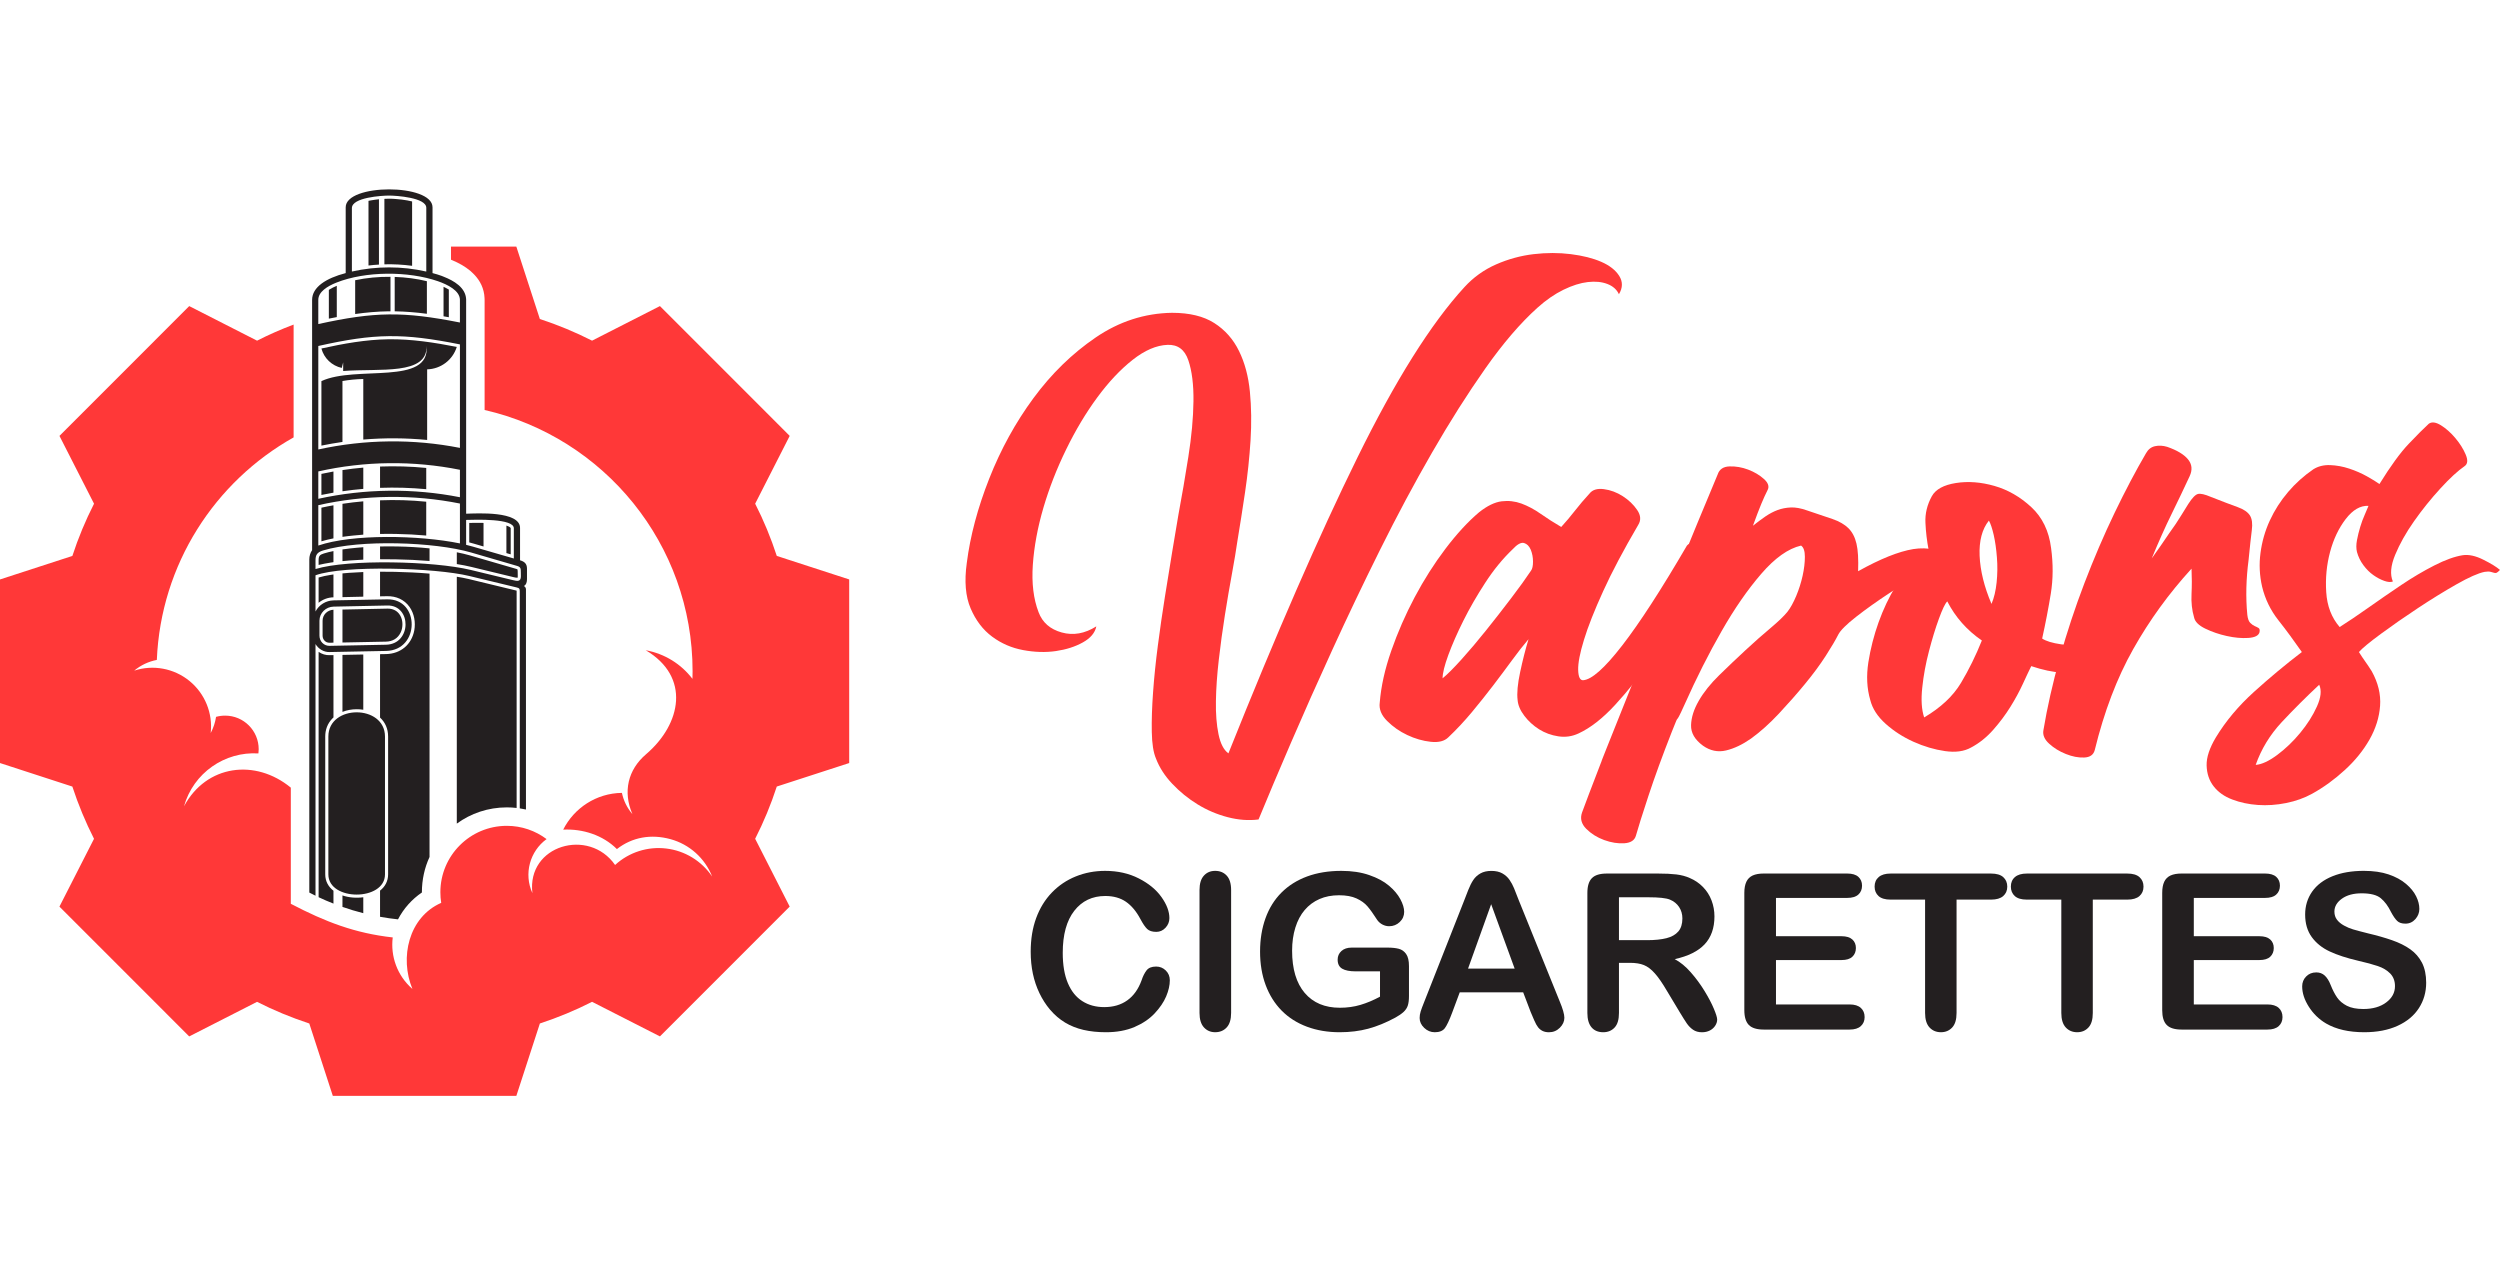 <?xml version="1.0" encoding="utf-8"?>
<!-- Generator: Adobe Illustrator 16.0.0, SVG Export Plug-In . SVG Version: 6.00 Build 0)  -->
<!DOCTYPE svg PUBLIC "-//W3C//DTD SVG 1.1//EN" "http://www.w3.org/Graphics/SVG/1.1/DTD/svg11.dtd">
<svg version="1.1" id="Calque_1" xmlns="http://www.w3.org/2000/svg" xmlns:xlink="http://www.w3.org/1999/xlink" x="0px" y="0px"
	 width="206.333px" height="106.073px" viewBox="0 0 206.333 106.073" enable-background="new 0 0 206.333 106.073"
	 xml:space="preserve">
<path fill-rule="evenodd" clip-rule="evenodd" fill="#FF3838" d="M44.557,84.472l-1.941,5.973h-7.573h-7.575l-1.941-5.973
	c-1.491-0.49-2.932-1.086-4.311-1.787l-5.6,2.854l-5.354-5.357l-5.356-5.356l2.854-5.597c-0.701-1.379-1.299-2.819-1.788-4.311
	L0,62.976V55.4v-7.576l5.973-1.941c0.485-1.49,1.087-2.931,1.788-4.31l-2.854-5.596l5.356-5.357l5.354-5.357l5.6,2.854
	c0.974-0.497,1.983-0.939,3.016-1.329V36.1c-6.494,3.644-10.961,10.468-11.289,18.365c-0.669,0.13-1.313,0.423-1.867,0.886
	c1.567-0.514,3.285-0.19,4.56,0.85c1.279,1.044,1.937,2.663,1.752,4.299c0.227-0.424,0.374-0.879,0.443-1.336
	c0.238-0.066,0.489-0.101,0.75-0.101c1.53,0,2.769,1.24,2.769,2.771c0,0.118-0.007,0.233-0.023,0.349
	c-2.772-0.173-5.368,1.606-6.143,4.365c1.849-3.444,5.896-3.945,8.817-1.542v9.587c2.869,1.498,5.288,2.426,8.412,2.776
	c-0.193,1.547,0.365,3.157,1.625,4.252c-1.071-2.576-0.316-5.927,2.376-7.106c-0.046-0.284-0.069-0.577-0.069-0.877
	c0-3.024,2.453-5.48,5.481-5.48c1.232,0,2.368,0.407,3.284,1.094c-1.375,1.001-1.899,2.86-1.17,4.459
	c-0.478-3.963,4.671-5.426,6.824-2.322c1.14-1.047,2.686-1.544,4.221-1.359c1.542,0.181,2.924,1.029,3.791,2.315
	c-0.597-1.517-1.876-2.663-3.447-3.09s-3.131-0.181-4.415,0.821c-1.151-1.147-2.807-1.685-4.433-1.604
	c0.895-1.777,2.727-3.007,4.846-3.034c0.134,0.631,0.423,1.236,0.866,1.752c-0.796-1.845-0.37-3.661,1.125-4.939
	c2.926-2.499,3.686-6.396-0.023-8.584c1.567,0.284,2.926,1.144,3.854,2.36c0.008-0.208,0.011-0.42,0.011-0.628
	c0-10.515-7.336-19.311-17.165-21.561V24.75l-0.004-0.084V24.63v-0.02c-0.034-0.801-0.365-1.444-0.863-1.96
	c-0.081-0.085-0.166-0.166-0.258-0.247l-0.042-0.039c-0.454-0.381-0.971-0.662-1.502-0.886l-0.026-0.012l-0.012-0.003l-0.016-0.008
	l-0.028-0.011l-0.023-0.007v-1.083h5.393l1.941,5.974c1.491,0.489,2.931,1.086,4.309,1.787l5.601-2.854l5.358,5.357l5.352,5.357
	l-2.85,5.596c0.702,1.379,1.299,2.82,1.784,4.31l5.977,1.941V55.4v7.576l-5.977,1.94c-0.485,1.492-1.082,2.932-1.784,4.311
	l2.85,5.597l-5.352,5.356l-5.358,5.357l-5.601-2.854C47.487,83.386,46.047,83.981,44.557,84.472L44.557,84.472z"/>
<path fill-rule="evenodd" clip-rule="evenodd" fill="#231F20" d="M38.472,24.75v10.302v7.346c0.889-0.027,4.449-0.242,4.449,1.175
	v2.669c0.354,0.104,0.573,0.277,0.573,0.688v0.863c0,0.243-0.061,0.466-0.254,0.573c0.1,0.052,0.169,0.156,0.169,0.274v18.172
	c-0.169-0.038-0.342-0.069-0.511-0.096V48.833c0-0.239-0.023-0.294-0.263-0.351l-3.905-0.944c-2.838-0.685-10.345-0.905-12.69-0.058
	v2.989c0.289-0.554,0.862-0.903,1.486-0.918l4.424-0.086c2.716-0.059,2.72,4.202-0.083,4.259l-4.664,0.092
	c-0.47,0.019-0.929-0.261-1.163-0.662v20.772c-0.174-0.086-0.343-0.171-0.512-0.259V46.172c0-0.283,0.084-0.548,0.231-0.768v-8.411
	V24.75c0-1.056,1.159-1.791,2.772-2.211v-5.43c0-1.972,7.167-1.972,7.167,0v1.722v3.631v0.077c0.266,0.069,0.524,0.146,0.764,0.235
	l0.188,0.077c0.397,0.157,0.837,0.373,1.183,0.669l0.03,0.027h0.004c0.354,0.315,0.57,0.681,0.601,1.105v0.003l0.004,0.043v0.003
	V24.75z M26.296,47.666v2.084c0.339-0.279,0.771-0.443,1.225-0.452l0,0v-1.886c-0.092,0.016-0.18,0.027-0.27,0.042
	C26.94,47.504,26.605,47.569,26.296,47.666L26.296,47.666z M28.265,49.284l1.719-0.039v-2.033c-0.397,0.015-0.786,0.038-1.179,0.066
	c-0.178,0.015-0.358,0.029-0.54,0.046V49.284z M31.366,49.217l0.578-0.011c0.743-0.015,1.417,0.27,1.855,0.884
	c0.39,0.554,0.512,1.27,0.394,1.934c-0.219,1.17-1.121,1.932-2.323,1.959l-0.504,0.009v5.232c0.409,0.378,0.666,0.902,0.666,1.564
	v11.377c0,0.574-0.261,1.021-0.666,1.341v2.16c0.489,0.089,0.986,0.158,1.482,0.212c0.461-0.891,1.14-1.652,1.972-2.218
	c0-0.009,0-0.017,0-0.023c0-1.036,0.223-2.023,0.631-2.909V47.343c-0.951-0.082-1.902-0.124-2.853-0.147
	c-0.408-0.007-0.821-0.01-1.232-0.01V49.217z M29.983,54.018l-1.719,0.034v4.703c0.37-0.15,0.778-0.22,1.172-0.22
	c0.185,0,0.365,0.011,0.547,0.042V54.018z M29.983,74.054c-0.579,0.08-1.19,0.03-1.719-0.15v0.946
	c0.563,0.196,1.133,0.37,1.719,0.517V74.054z M42.639,66.683V48.833c0-0.02,0-0.055,0-0.085c-0.023-0.007-0.051-0.012-0.066-0.016
	l-3.905-0.946c-0.319-0.078-0.644-0.136-0.967-0.185v20.375c1.156-0.843,2.581-1.34,4.126-1.34
	C42.099,66.636,42.369,66.65,42.639,66.683L42.639,66.683z M27.521,54.067l-0.307,0.006c-0.328,0.015-0.652-0.09-0.918-0.274v20.25
	c0.401,0.189,0.81,0.367,1.225,0.528v-1.063c-0.411-0.32-0.678-0.767-0.678-1.348V60.789c0-0.559,0.185-1.071,0.575-1.475
	c0.034-0.035,0.065-0.066,0.104-0.102V54.067z M26.296,46.625c0.32-0.076,0.648-0.138,0.967-0.188
	c0.085-0.016,0.17-0.029,0.258-0.039v-0.916c-0.27,0.053-0.531,0.118-0.786,0.196c-0.347,0.106-0.439,0.208-0.439,0.565V46.625z
	 M28.265,46.311c0.205-0.02,0.413-0.04,0.616-0.055c0.367-0.026,0.732-0.049,1.103-0.066v-1.027
	c-0.174,0.012-0.343,0.027-0.514,0.043c-0.393,0.035-0.801,0.081-1.205,0.142V46.311z M31.366,46.155
	c0.432-0.003,0.859,0,1.291,0.009c0.932,0.014,1.864,0.061,2.795,0.136v-1.041c-0.873-0.088-1.748-0.14-2.622-0.157
	c-0.486-0.009-0.974-0.013-1.463,0V46.155z M37.701,46.554c0.409,0.065,0.813,0.141,1.209,0.238l3.485,0.844
	c0.055,0.012,0.251,0.058,0.325,0.049c0.007-0.035,0.012-0.095,0.012-0.119c0-0.101,0-0.196-0.004-0.297c0-0.043,0-0.235-0.016-0.27
	c-0.019-0.019-0.095-0.046-0.118-0.051l-3.782-1.101c-0.362-0.104-0.736-0.192-1.11-0.266V46.554z M42.15,45.751v-2.153
	c0-0.003,0-0.012,0-0.014c-0.027-0.081-0.208-0.159-0.355-0.208v2.271L42.15,45.751z M39.907,43.157
	c-0.393-0.012-0.785-0.004-1.178,0.003v1.606c0.123,0.03,0.243,0.062,0.365,0.1l0.813,0.237V43.157z M27.141,26.298
	c0.219-0.043,0.435-0.089,0.655-0.127V23.59c-0.189,0.077-0.432,0.189-0.655,0.332V26.298z M29.313,25.917
	c0.909-0.127,1.825-0.212,2.75-0.224c0.053,0,0.107,0,0.165,0v-2.846c-0.997-0.012-1.995,0.085-2.915,0.281V25.917z M32.575,25.693
	c0.889,0.015,1.775,0.089,2.657,0.204v-2.688c-0.824-0.205-1.736-0.323-2.657-0.354V25.693z M36.607,26.105
	c0.143,0.027,0.289,0.051,0.436,0.077v-2.284c-0.143-0.085-0.293-0.162-0.436-0.228V26.105z M26.527,39.112v1.737
	c0.328-0.069,0.66-0.131,0.994-0.189v-1.745C27.187,38.978,26.855,39.042,26.527,39.112L26.527,39.112z M28.265,40.545
	c0.57-0.081,1.145-0.15,1.719-0.196v-1.756c-0.579,0.051-1.148,0.115-1.719,0.204V40.545z M31.366,40.263
	c1.27-0.046,2.546-0.007,3.813,0.111V38.62c-1.267-0.124-2.542-0.162-3.813-0.115V40.263z M26.527,41.901v2.776
	c0.323-0.097,0.655-0.178,0.994-0.243v-2.73C27.187,41.763,26.855,41.826,26.527,41.901L26.527,41.901z M28.265,44.308
	c0.3-0.043,0.598-0.081,0.891-0.108c0.272-0.028,0.55-0.054,0.828-0.074v-2.75c-0.579,0.05-1.148,0.12-1.719,0.205V44.308z
	 M31.366,44.069c0.458-0.012,0.917-0.012,1.374,0c0.814,0.014,1.629,0.058,2.438,0.131v-2.792c-1.267-0.127-2.542-0.166-3.813-0.115
	V44.069z M34.011,16.626c-0.134-0.034-0.27-0.062-0.397-0.084c-0.296-0.054-0.593-0.089-0.889-0.112
	c-0.205-0.019-0.408-0.031-0.613-0.031c-0.127,0-0.257,0.004-0.388,0.013v5.403c0.762-0.02,1.528,0.023,2.288,0.123V16.626z
	 M31.276,16.445c-0.219,0.023-0.443,0.054-0.658,0.093c-0.05,0.008-0.124,0.023-0.205,0.038v5.338
	c0.29-0.035,0.574-0.062,0.863-0.077V16.445z M31.974,50.231l-3.709,0.078v2.719l3.586-0.072c0.54-0.009,0.986-0.263,1.217-0.756
	c0.046-0.096,0.081-0.196,0.104-0.301c0.097-0.415,0.032-0.893-0.231-1.236C32.702,50.355,32.356,50.224,31.974,50.231
	L31.974,50.231z M27.521,50.324c-0.489,0.02-0.897,0.408-0.897,0.906v1.232c0,0.323,0.243,0.593,0.574,0.586l0.323-0.006V50.324z
	 M26.527,31.455v5.322c0.574-0.118,1.156-0.219,1.737-0.303v-5.027c0.566-0.097,1.14-0.155,1.719-0.166v4.997
	c1.752-0.147,3.52-0.136,5.271,0.033c0-1.941,0-3.886,0-5.827c1.128-0.031,2.111-0.774,2.446-1.852
	c-1.855-0.362-3.736-0.655-5.63-0.632c-1.876,0.027-3.716,0.359-5.543,0.763c0.216,0.809,0.867,1.425,1.68,1.603l0.116-0.462
	c0,0.239,0,0.478,0,0.716c3.039-0.235,6.976,0.381,6.883-2.083C35.525,31.867,29.377,30.122,26.527,31.455L26.527,31.455z
	 M37.959,24.75c-0.004-0.771-1.032-1.267-1.818-1.541c-2.438-0.844-5.973-0.844-8.389,0.12c-0.72,0.289-1.482,0.75-1.482,1.421
	v1.995c4.664-1.02,6.97-1.056,11.688-0.127V24.75z M26.271,28.555v8.542c3.843-0.843,7.826-0.89,11.688-0.131v-8.542
	C33.245,27.48,30.93,27.51,26.271,28.555L26.271,28.555z M26.271,38.908v2.26c3.843-0.842,7.826-0.889,11.688-0.13v-2.265
	C34.096,38.002,30.113,38.045,26.271,38.908L26.271,38.908z M26.271,41.693v3.333c2.792-0.961,8.296-0.869,11.688-0.176v-3.291
	C34.096,40.787,30.113,40.833,26.271,41.693L26.271,41.693z M42.99,47.566c0-0.19-0.004-0.177-0.004-0.301
	c-0.007-0.323,0.016-0.466-0.323-0.562l-3.779-1.103c-3.046-0.882-9.204-1.082-12.22-0.169c-0.497,0.15-0.624,0.377-0.624,0.813
	v0.72c2.707-0.827,9.755-0.663,12.809,0.074l3.486,0.843C42.72,47.978,42.985,48.008,42.99,47.566L42.99,47.566z M42.408,46.095
	v-2.497c0-0.819-3.14-0.711-3.937-0.688v2.057c0.192,0.046,0.376,0.095,0.554,0.146L42.408,46.095z M35.183,22.412V17.15
	c0-0.847-2.496-1.009-3.071-1.009c-0.596,0-3.069,0.15-3.069,1.032v5.238C31.064,21.954,33.164,21.954,35.183,22.412L35.183,22.412z
	 M31.971,49.974l-4.438,0.093c-0.635,0.014-1.167,0.52-1.167,1.163v1.232c0,0.47,0.362,0.851,0.837,0.843l4.652-0.093
	C33.988,53.17,33.992,49.936,31.971,49.974L31.971,49.974z M31.774,60.789v11.377c0,2.222-4.673,2.222-4.673,0V60.789
	C27.102,58.124,31.774,58.124,31.774,60.789L31.774,60.789z"/>
<g>
	<path fill="#FF3838" d="M96.357,28.462c-0.917,0.035-1.879,0.449-2.885,1.244c-1.005,0.793-1.976,1.826-2.911,3.096
		c-0.935,1.27-1.79,2.698-2.566,4.288c-0.776,1.587-1.403,3.193-1.879,4.815c-0.476,1.623-0.767,3.193-0.873,4.711
		c-0.105,1.517,0.054,2.822,0.476,3.916c0.318,0.847,0.953,1.402,1.906,1.667c0.952,0.266,1.905,0.098,2.858-0.502
		c-0.106,0.529-0.477,0.971-1.112,1.323c-0.635,0.354-1.376,0.591-2.223,0.714c-0.846,0.124-1.746,0.098-2.698-0.079
		c-0.953-0.177-1.809-0.547-2.566-1.111c-0.76-0.564-1.351-1.341-1.774-2.329c-0.423-0.988-0.529-2.24-0.317-3.758
		c0.282-2.224,0.899-4.542,1.853-6.96c0.952-2.416,2.17-4.631,3.652-6.642c1.481-2.011,3.192-3.679,5.133-5.002
		c1.94-1.322,4.039-2.001,6.298-2.037c1.446,0,2.61,0.283,3.492,0.847c0.882,0.564,1.563,1.332,2.037,2.303
		c0.478,0.97,0.776,2.09,0.9,3.36c0.123,1.27,0.141,2.611,0.054,4.022c-0.09,1.412-0.239,2.832-0.45,4.26
		c-0.212,1.43-0.424,2.779-0.635,4.049c-0.106,0.742-0.257,1.641-0.45,2.7c-0.195,1.058-0.39,2.195-0.583,3.414
		c-0.193,1.218-0.361,2.444-0.502,3.678c-0.142,1.237-0.223,2.374-0.238,3.413c-0.019,1.042,0.053,1.951,0.212,2.728
		s0.43,1.305,0.819,1.587c3.951-9.879,7.498-18.012,10.64-24.399c3.138-6.385,6.086-11.079,8.837-14.078
		c0.741-0.811,1.614-1.437,2.618-1.879c1.007-0.441,2.039-0.722,3.099-0.846c1.058-0.124,2.082-0.124,3.069,0
		c0.986,0.124,1.826,0.335,2.512,0.635c0.689,0.3,1.184,0.688,1.483,1.165c0.298,0.476,0.292,0.979-0.027,1.508
		c-0.178-0.387-0.493-0.669-0.952-0.846s-0.997-0.229-1.612-0.159c-0.619,0.071-1.291,0.283-2.013,0.635
		c-0.723,0.353-1.438,0.847-2.145,1.482c-1.411,1.27-2.85,2.946-4.312,5.026c-1.465,2.083-2.93,4.394-4.393,6.935
		c-1.465,2.54-2.894,5.214-4.287,8.018c-1.395,2.806-2.709,5.558-3.942,8.258c-1.235,2.698-2.374,5.257-3.415,7.673
		c-1.041,2.419-1.932,4.525-2.672,6.327c-0.813,0.104-1.659,0.043-2.54-0.187c-0.883-0.229-1.713-0.581-2.489-1.058
		c-0.776-0.476-1.472-1.042-2.089-1.695c-0.618-0.651-1.067-1.351-1.349-2.091c-0.212-0.493-0.328-1.225-0.344-2.194
		c-0.018-0.972,0.017-2.065,0.106-3.283c0.087-1.217,0.219-2.504,0.397-3.863c0.176-1.357,0.37-2.698,0.582-4.022
		c0.212-1.323,0.414-2.576,0.609-3.758c0.193-1.182,0.361-2.178,0.502-2.991c0.283-1.515,0.557-3.113,0.821-4.79
		c0.264-1.675,0.406-3.202,0.422-4.578c0.018-1.376-0.124-2.505-0.422-3.387C97.777,28.851,97.205,28.427,96.357,28.462z"/>
	<path fill="#FF3838" d="M139.228,45.028c0.104-0.14,0.308-0.204,0.607-0.185c0.3,0.017,0.581,0.097,0.846,0.238
		c0.267,0.142,0.478,0.326,0.638,0.556c0.156,0.229,0.164,0.469,0.024,0.714c-0.673,1.165-1.438,2.46-2.302,3.891
		c-0.864,1.429-1.78,2.831-2.753,4.206c-0.972,1.377-1.967,2.619-2.991,3.732c-1.022,1.11-2.029,1.897-3.017,2.354
		c-0.528,0.247-1.084,0.328-1.666,0.238c-0.583-0.088-1.11-0.283-1.588-0.581c-0.475-0.301-0.883-0.671-1.217-1.113
		c-0.336-0.439-0.521-0.873-0.555-1.296c-0.072-0.563,0-1.342,0.212-2.329c0.21-0.986,0.441-1.887,0.687-2.698
		c-0.424,0.494-0.873,1.068-1.35,1.721c-0.476,0.651-0.997,1.349-1.561,2.089c-0.566,0.742-1.157,1.482-1.773,2.223
		c-0.618,0.741-1.263,1.43-1.932,2.064c-0.318,0.317-0.802,0.442-1.456,0.371c-0.651-0.07-1.295-0.257-1.931-0.557
		c-0.635-0.298-1.191-0.688-1.666-1.163c-0.479-0.477-0.682-0.979-0.61-1.51c0.106-1.339,0.423-2.768,0.953-4.286
		c0.528-1.517,1.174-2.989,1.931-4.419c0.76-1.43,1.606-2.762,2.54-3.997c0.936-1.235,1.861-2.24,2.781-3.016
		c0.668-0.53,1.287-0.828,1.851-0.9c0.564-0.069,1.113-0.007,1.64,0.185c0.529,0.196,1.061,0.478,1.589,0.849
		c0.529,0.37,1.093,0.733,1.694,1.083c0.387-0.423,0.766-0.873,1.137-1.349s0.768-0.944,1.192-1.402
		c0.245-0.318,0.644-0.442,1.188-0.37c0.549,0.071,1.066,0.263,1.563,0.582c0.493,0.317,0.889,0.697,1.188,1.139
		c0.301,0.441,0.328,0.854,0.08,1.242c-1.198,2.048-2.161,3.863-2.884,5.452c-0.723,1.589-1.254,2.928-1.587,4.022
		c-0.337,1.094-0.494,1.924-0.478,2.488c0.017,0.565,0.149,0.847,0.396,0.847c0.706-0.036,1.78-0.988,3.229-2.858
		C135.325,51.415,137.109,48.664,139.228,45.028z M126.364,47.092c0.106-0.14,0.16-0.388,0.16-0.74s-0.063-0.678-0.185-0.98
		c-0.126-0.298-0.31-0.483-0.556-0.556c-0.247-0.069-0.565,0.107-0.954,0.53c-0.811,0.776-1.562,1.693-2.248,2.752
		c-0.689,1.059-1.29,2.1-1.801,3.124c-0.511,1.024-0.925,1.967-1.243,2.831c-0.318,0.866-0.476,1.51-0.476,1.931
		c0.388-0.315,0.909-0.837,1.562-1.56s1.33-1.525,2.036-2.408c0.707-0.882,1.394-1.764,2.064-2.647
		C125.395,48.487,125.941,47.728,126.364,47.092z"/>
	<path fill="#FF3838" d="M153.356,47.145c1.832-1.023,3.351-1.63,4.551-1.827c1.199-0.193,2.364,0.063,3.491,0.768
		c-0.598,0.178-1.4,0.531-2.406,1.059c-1.004,0.53-2.02,1.13-3.043,1.8c-1.023,0.672-1.939,1.324-2.752,1.959
		c-0.813,0.635-1.306,1.13-1.483,1.48c-0.212,0.424-0.556,1.007-1.03,1.747c-0.478,0.742-1.051,1.517-1.722,2.329
		c-0.668,0.813-1.385,1.624-2.143,2.435c-0.761,0.812-1.527,1.501-2.302,2.063c-0.709,0.495-1.394,0.821-2.066,0.98
		c-0.668,0.158-1.305,0.027-1.903-0.397c-0.671-0.493-0.999-1.059-0.979-1.694c0.019-0.635,0.229-1.304,0.638-2.011
		c0.403-0.705,0.968-1.41,1.691-2.116c0.723-0.707,1.447-1.394,2.17-2.064c0.723-0.67,1.41-1.277,2.064-1.825
		c0.651-0.548,1.119-0.996,1.401-1.351c0.248-0.317,0.483-0.748,0.715-1.297c0.229-0.547,0.403-1.102,0.529-1.667
		c0.123-0.564,0.185-1.085,0.185-1.563c0-0.475-0.105-0.783-0.315-0.925c-1.062,0.247-2.155,1.023-3.283,2.329
		c-1.127,1.306-2.223,2.885-3.278,4.738c-1.061,1.852-2.075,3.862-3.044,6.032c-0.973,2.17-0.282,0.283-1.058,2.26
		c-0.776,1.975-1.42,3.739-1.931,5.292c-0.513,1.553-0.855,2.647-1.033,3.282c-0.106,0.388-0.423,0.599-0.954,0.635
		c-0.529,0.036-1.084-0.054-1.667-0.264c-0.581-0.212-1.074-0.522-1.481-0.927c-0.405-0.407-0.52-0.857-0.345-1.351
		c0.284-0.777,0.741-1.983,1.376-3.625c0.637-1.64-0.203,0.477,0.606-1.57c0.813-2.046,1.677-4.208,2.593-6.483
		c0.92-2.275,1.803-4.463,2.648-6.563c0.846-2.098,1.622-4.004,2.329-5.716c0.706-1.711,1.251-3.025,1.641-3.942
		c0.14-0.424,0.466-0.644,0.977-0.661c0.513-0.017,1.025,0.071,1.536,0.263c0.512,0.196,0.943,0.45,1.297,0.769
		c0.353,0.316,0.459,0.616,0.319,0.899c-0.18,0.354-0.354,0.742-0.531,1.165c-0.178,0.423-0.404,1.023-0.687,1.8
		c0.354-0.283,0.696-0.537,1.03-0.768c0.337-0.228,0.671-0.404,1.008-0.528c0.334-0.124,0.696-0.195,1.086-0.212
		c0.385-0.017,0.826,0.063,1.32,0.238c0.846,0.283,1.554,0.52,2.118,0.714c0.563,0.195,1.004,0.449,1.323,0.766
		c0.316,0.319,0.537,0.742,0.659,1.271C153.348,45.399,153.391,46.158,153.356,47.145z"/>
	<path fill="#FF3838" d="M172.248,53.125c0.282-0.034,0.488,0.063,0.61,0.292c0.123,0.229,0.184,0.495,0.184,0.794
		c0,0.3-0.061,0.574-0.184,0.819c-0.122,0.248-0.272,0.372-0.451,0.372c-0.812,0.105-1.568,0.142-2.272,0.105
		c-0.709-0.036-1.537-0.212-2.489-0.529c-0.178,0.354-0.404,0.838-0.688,1.454c-0.284,0.619-0.628,1.254-1.033,1.906
		c-0.406,0.654-0.882,1.289-1.427,1.906c-0.549,0.618-1.159,1.103-1.827,1.455c-0.564,0.317-1.278,0.415-2.143,0.291
		c-0.867-0.124-1.731-0.379-2.597-0.768c-0.864-0.388-1.63-0.882-2.302-1.483c-0.668-0.598-1.091-1.251-1.268-1.957
		c-0.281-0.952-0.335-1.992-0.16-3.122c0.179-1.129,0.46-2.231,0.847-3.308c0.388-1.077,0.857-2.064,1.402-2.965
		c0.55-0.9,1.068-1.579,1.561-2.038c0.179-0.176,0.372-0.335,0.583-0.476c0.212-0.142,0.408-0.3,0.583-0.477
		c-0.142-0.742-0.231-1.49-0.265-2.25c-0.037-0.757,0.142-1.491,0.53-2.196c0.315-0.564,0.978-0.926,1.983-1.085
		c1.005-0.159,2.065-0.08,3.175,0.238c1.112,0.317,2.127,0.9,3.044,1.746c0.916,0.847,1.464,1.977,1.639,3.388
		c0.178,1.305,0.169,2.559-0.024,3.758c-0.196,1.2-0.432,2.434-0.714,3.706c0.315,0.212,0.837,0.37,1.56,0.476
		C170.83,53.285,171.544,53.267,172.248,53.125z M158.807,59.212c1.375-0.811,2.39-1.763,3.043-2.857
		c0.652-1.094,1.226-2.257,1.719-3.493c-1.235-0.847-2.185-1.924-2.855-3.228c-0.179,0.176-0.405,0.652-0.688,1.428
		c-0.285,0.776-0.558,1.667-0.82,2.673c-0.265,1.006-0.452,2.012-0.556,3.016C158.542,57.758,158.595,58.578,158.807,59.212z
		 M164.365,49.844c0.212-0.494,0.351-1.086,0.423-1.772c0.07-0.688,0.081-1.377,0.024-2.063c-0.052-0.69-0.14-1.306-0.263-1.853
		c-0.126-0.547-0.259-0.944-0.398-1.19c-0.564,0.706-0.818,1.675-0.766,2.911C163.438,47.111,163.765,48.434,164.365,49.844z"/>
	<path fill="#FF3838" d="M185.479,50.745c0.036,0.317,0.117,0.538,0.239,0.661c0.123,0.124,0.249,0.212,0.371,0.266
		c0.123,0.052,0.229,0.105,0.317,0.159c0.087,0.052,0.114,0.167,0.081,0.343c-0.073,0.283-0.381,0.441-0.93,0.477
		c-0.545,0.036-1.137-0.018-1.771-0.159c-0.635-0.14-1.227-0.343-1.774-0.608c-0.546-0.265-0.855-0.573-0.927-0.927
		c-0.178-0.599-0.245-1.244-0.211-1.932c0.033-0.688,0.033-1.384,0-2.091c-1.87,2.048-3.476,4.262-4.815,6.643
		c-1.342,2.382-2.399,5.161-3.174,8.335c-0.107,0.391-0.398,0.592-0.875,0.609c-0.478,0.019-0.979-0.079-1.507-0.291
		c-0.53-0.211-0.989-0.494-1.376-0.846c-0.39-0.353-0.549-0.725-0.478-1.111c0.317-1.905,0.769-3.899,1.351-5.981
		c0.58-2.081,1.26-4.136,2.036-6.167c0.777-2.027,1.604-3.959,2.487-5.795c0.883-1.833,1.748-3.475,2.594-4.922
		c0.177-0.316,0.422-0.511,0.741-0.582c0.316-0.071,0.652-0.054,1.006,0.053c0.811,0.282,1.386,0.626,1.719,1.032
		c0.335,0.407,0.38,0.873,0.131,1.403c-0.456,0.987-0.952,2.02-1.479,3.097c-0.531,1.077-1.077,2.302-1.644,3.677
		c0.53-0.74,1.009-1.429,1.432-2.063c0.387-0.53,0.732-1.041,1.03-1.535c0.3-0.494,0.486-0.794,0.557-0.899
		c0.316-0.495,0.583-0.768,0.794-0.821c0.212-0.052,0.563,0.027,1.058,0.239c0.987,0.388,1.729,0.67,2.222,0.846
		c0.494,0.178,0.83,0.407,1.009,0.688c0.175,0.283,0.227,0.688,0.156,1.218c-0.07,0.53-0.156,1.341-0.264,2.435
		C185.376,47.78,185.338,49.298,185.479,50.745z"/>
	<path fill="#FF3838" d="M203.265,45.822c0.494-0.07,1.059,0.054,1.691,0.371c0.635,0.317,1.096,0.6,1.377,0.846
		c-0.142,0.143-0.236,0.222-0.291,0.239c-0.053,0.018-0.113,0.018-0.184,0c-0.071-0.017-0.169-0.043-0.292-0.081
		c-0.125-0.035-0.291-0.035-0.502,0c-0.531,0.107-1.306,0.45-2.329,1.033c-1.024,0.582-2.082,1.235-3.176,1.959
		c-1.094,0.723-2.108,1.428-3.044,2.117c-0.935,0.688-1.544,1.19-1.826,1.508c0.177,0.284,0.354,0.547,0.53,0.794
		c0.175,0.247,0.353,0.513,0.53,0.795c0.526,0.952,0.758,1.905,0.687,2.857c-0.07,0.952-0.362,1.879-0.873,2.779
		c-0.512,0.899-1.188,1.737-2.039,2.514c-0.846,0.776-1.743,1.429-2.697,1.957c-0.638,0.352-1.351,0.608-2.146,0.768
		c-0.794,0.159-1.568,0.212-2.326,0.159c-0.759-0.052-1.465-0.202-2.117-0.451c-0.653-0.246-1.164-0.607-1.535-1.085
		c-0.371-0.476-0.564-1.049-0.583-1.72c-0.019-0.67,0.239-1.446,0.767-2.328c0.813-1.34,1.862-2.593,3.151-3.757
		c1.287-1.165,2.602-2.258,3.941-3.282c-0.636-0.916-1.279-1.79-1.932-2.619c-0.653-0.828-1.104-1.755-1.349-2.78
		c-0.211-0.917-0.257-1.844-0.132-2.778c0.123-0.935,0.377-1.825,0.767-2.672s0.892-1.632,1.508-2.356
		c0.616-0.722,1.314-1.348,2.09-1.879c0.39-0.246,0.85-0.361,1.377-0.343c0.529,0.019,1.061,0.115,1.587,0.291
		c0.531,0.176,1.015,0.389,1.456,0.635s0.785,0.459,1.033,0.635c0.916-1.482,1.719-2.584,2.408-3.309
		c0.688-0.722,1.241-1.278,1.664-1.666c0.248-0.177,0.583-0.133,1.009,0.131c0.423,0.265,0.818,0.618,1.188,1.06
		c0.371,0.44,0.654,0.891,0.848,1.35c0.194,0.458,0.167,0.777-0.081,0.952c-0.563,0.388-1.235,1.006-2.01,1.853
		c-0.775,0.847-1.5,1.746-2.171,2.7c-0.671,0.953-1.188,1.879-1.56,2.778s-0.432,1.632-0.187,2.195
		c-0.175,0.072-0.414,0.055-0.714-0.052c-0.301-0.107-0.601-0.264-0.897-0.476c-0.302-0.212-0.574-0.485-0.823-0.82
		c-0.248-0.335-0.423-0.697-0.529-1.085c-0.07-0.283-0.07-0.609,0-0.98c0.071-0.371,0.159-0.732,0.267-1.085
		c0.104-0.351,0.229-0.688,0.371-1.005c0.141-0.316,0.245-0.563,0.314-0.741c-0.671-0.034-1.296,0.328-1.879,1.085
		c-0.581,0.759-1.014,1.667-1.295,2.726c-0.282,1.059-0.39,2.162-0.316,3.307c0.07,1.148,0.438,2.109,1.109,2.885
		c0.671-0.423,1.456-0.953,2.356-1.588c0.899-0.636,1.806-1.261,2.727-1.88c0.916-0.616,1.825-1.154,2.724-1.613
		C201.81,46.21,202.594,45.927,203.265,45.822z M186.169,63.129c0.494-0.035,1.086-0.31,1.775-0.82
		c0.686-0.511,1.32-1.119,1.903-1.826c0.582-0.705,1.042-1.429,1.375-2.169c0.335-0.74,0.398-1.341,0.188-1.8
		c-1.095,1.023-2.127,2.055-3.1,3.096C187.343,60.651,186.628,61.825,186.169,63.129z"/>
</g>
<g>
	<path fill="#231F20" d="M96.549,80.906c0,0.41-0.101,0.853-0.303,1.332c-0.202,0.477-0.521,0.943-0.954,1.405
		c-0.434,0.459-0.987,0.831-1.66,1.12c-0.674,0.286-1.458,0.43-2.354,0.43c-0.68,0-1.297-0.064-1.854-0.193
		c-0.556-0.13-1.061-0.329-1.515-0.602c-0.454-0.272-0.872-0.631-1.252-1.075c-0.34-0.405-0.629-0.857-0.87-1.359
		c-0.239-0.499-0.42-1.033-0.54-1.602s-0.18-1.172-0.18-1.81c0-1.036,0.15-1.966,0.453-2.785c0.301-0.819,0.733-1.521,1.295-2.104
		c0.563-0.583,1.221-1.026,1.976-1.331s1.561-0.457,2.417-0.457c1.042,0,1.971,0.209,2.784,0.625
		c0.815,0.415,1.438,0.929,1.871,1.541c0.434,0.611,0.651,1.19,0.651,1.734c0,0.299-0.106,0.563-0.317,0.791
		c-0.21,0.228-0.466,0.343-0.764,0.343c-0.334,0-0.584-0.08-0.751-0.237c-0.166-0.157-0.353-0.432-0.558-0.817
		c-0.339-0.639-0.739-1.115-1.199-1.433c-0.459-0.314-1.026-0.474-1.699-0.474c-1.072,0-1.926,0.407-2.561,1.221
		c-0.635,0.814-0.953,1.972-0.953,3.47c0,1.001,0.141,1.835,0.422,2.499c0.28,0.665,0.679,1.162,1.195,1.489
		c0.514,0.329,1.118,0.492,1.809,0.492c0.75,0,1.384-0.187,1.902-0.559c0.519-0.371,0.909-0.918,1.173-1.637
		c0.111-0.34,0.25-0.617,0.413-0.831c0.164-0.214,0.427-0.32,0.791-0.32c0.31,0,0.576,0.106,0.799,0.325
		C96.437,80.314,96.549,80.585,96.549,80.906z"/>
	<path fill="#231F20" d="M99,83.604V73.457c0-0.526,0.118-0.922,0.36-1.186c0.239-0.265,0.549-0.396,0.931-0.396
		c0.393,0,0.71,0.131,0.952,0.391c0.243,0.262,0.365,0.658,0.365,1.19v10.146c0,0.532-0.122,0.932-0.365,1.194
		c-0.242,0.263-0.56,0.396-0.952,0.396c-0.375,0-0.684-0.133-0.928-0.399C99.121,84.527,99,84.13,99,83.604z"/>
	<path fill="#231F20" d="M116.287,79.739v2.467c0,0.329-0.033,0.591-0.097,0.787c-0.064,0.196-0.183,0.374-0.356,0.531
		c-0.173,0.158-0.394,0.31-0.662,0.457c-0.779,0.422-1.528,0.729-2.25,0.922s-1.505,0.29-2.354,0.29
		c-0.989,0-1.892-0.152-2.705-0.457c-0.815-0.305-1.509-0.746-2.083-1.326c-0.572-0.58-1.013-1.283-1.321-2.108
		c-0.308-0.825-0.462-1.748-0.462-2.767c0-1.001,0.15-1.919,0.448-2.75c0.299-0.831,0.738-1.537,1.318-2.117
		s1.284-1.023,2.118-1.332c0.831-0.306,1.773-0.46,2.827-0.46c0.867,0,1.633,0.115,2.301,0.348c0.669,0.23,1.21,0.522,1.625,0.874
		c0.417,0.35,0.729,0.722,0.941,1.114c0.21,0.393,0.315,0.742,0.315,1.047c0,0.327-0.121,0.607-0.365,0.838
		c-0.242,0.23-0.533,0.348-0.872,0.348c-0.188,0-0.368-0.045-0.54-0.131c-0.175-0.09-0.319-0.211-0.436-0.37
		c-0.322-0.505-0.595-0.884-0.818-1.143c-0.221-0.257-0.521-0.474-0.899-0.649s-0.86-0.263-1.444-0.263
		c-0.604,0-1.143,0.104-1.616,0.312c-0.475,0.208-0.88,0.508-1.218,0.903s-0.595,0.881-0.773,1.455
		c-0.178,0.574-0.268,1.209-0.268,1.906c0,1.511,0.349,2.674,1.041,3.487c0.695,0.814,1.662,1.221,2.903,1.221
		c0.604,0,1.17-0.079,1.7-0.237c0.529-0.157,1.067-0.383,1.611-0.677v-2.09h-2.021c-0.484,0-0.853-0.073-1.102-0.22
		c-0.25-0.146-0.373-0.396-0.373-0.747c0-0.287,0.104-0.523,0.312-0.711c0.205-0.187,0.489-0.282,0.846-0.282h2.962
		c0.363,0,0.671,0.032,0.923,0.097c0.251,0.065,0.455,0.21,0.609,0.432C116.211,78.96,116.287,79.293,116.287,79.739z"/>
	<path fill="#231F20" d="M126.328,83.516l-0.615-1.616h-5.236l-0.615,1.652c-0.24,0.644-0.445,1.078-0.614,1.305
		c-0.169,0.225-0.447,0.337-0.833,0.337c-0.33,0-0.619-0.121-0.871-0.36c-0.251-0.239-0.377-0.513-0.377-0.816
		c0-0.177,0.027-0.358,0.087-0.545c0.059-0.188,0.155-0.448,0.29-0.781l3.296-8.363c0.091-0.239,0.205-0.527,0.336-0.865
		c0.133-0.338,0.272-0.616,0.422-0.839c0.148-0.224,0.345-0.402,0.59-0.541c0.242-0.137,0.543-0.206,0.9-0.206
		c0.362,0,0.667,0.069,0.908,0.206c0.242,0.139,0.438,0.314,0.588,0.531c0.15,0.217,0.276,0.45,0.377,0.698
		c0.105,0.25,0.233,0.582,0.393,0.999l3.363,8.309c0.265,0.632,0.396,1.093,0.396,1.38c0,0.299-0.124,0.572-0.372,0.821
		c-0.25,0.249-0.548,0.373-0.9,0.373c-0.206,0-0.381-0.037-0.528-0.109c-0.147-0.073-0.27-0.173-0.368-0.299
		c-0.101-0.125-0.207-0.319-0.321-0.58C126.509,83.944,126.41,83.715,126.328,83.516z M121.163,79.941h3.846l-1.939-5.315
		L121.163,79.941z"/>
	<path fill="#231F20" d="M134.531,79.466h-0.913v4.138c0,0.544-0.118,0.946-0.36,1.203c-0.24,0.257-0.553,0.387-0.938,0.387
		c-0.417,0-0.738-0.136-0.965-0.403c-0.229-0.271-0.344-0.664-0.344-1.187v-9.909c0-0.562,0.125-0.969,0.377-1.221
		c0.251-0.253,0.659-0.377,1.222-0.377h4.243c0.586,0,1.085,0.024,1.502,0.073c0.412,0.051,0.791,0.151,1.124,0.304
		c0.402,0.17,0.761,0.414,1.069,0.729c0.311,0.317,0.547,0.684,0.708,1.103c0.16,0.418,0.243,0.862,0.243,1.33
		c0,0.961-0.273,1.729-0.813,2.304c-0.543,0.574-1.364,0.98-2.465,1.221c0.463,0.245,0.904,0.608,1.324,1.088
		c0.423,0.481,0.8,0.992,1.132,1.534c0.33,0.541,0.589,1.03,0.771,1.467c0.184,0.437,0.276,0.736,0.276,0.899
		c0,0.17-0.053,0.339-0.162,0.507c-0.108,0.166-0.255,0.297-0.441,0.394c-0.19,0.097-0.405,0.146-0.653,0.146
		c-0.29,0-0.536-0.069-0.735-0.208c-0.198-0.135-0.37-0.312-0.515-0.521c-0.145-0.211-0.338-0.52-0.586-0.93l-1.045-1.74
		c-0.374-0.638-0.708-1.126-1.006-1.458c-0.294-0.334-0.595-0.563-0.9-0.687C135.377,79.528,134.995,79.466,134.531,79.466z
		 M136.025,74.055h-2.407v3.54h2.336c0.628,0,1.155-0.055,1.582-0.162c0.429-0.109,0.753-0.293,0.979-0.554
		c0.224-0.26,0.338-0.619,0.338-1.076c0-0.356-0.093-0.673-0.272-0.944c-0.181-0.272-0.432-0.476-0.755-0.61
		C137.521,74.12,136.923,74.055,136.025,74.055z"/>
	<path fill="#231F20" d="M152.453,74.108h-5.876v3.161h5.409c0.398,0,0.696,0.09,0.893,0.268c0.196,0.179,0.294,0.415,0.294,0.707
		c0,0.294-0.096,0.532-0.291,0.717c-0.193,0.184-0.491,0.275-0.896,0.275h-5.409V82.9h6.078c0.411,0,0.717,0.096,0.925,0.286
		c0.209,0.188,0.313,0.443,0.313,0.761c0,0.303-0.104,0.551-0.313,0.741c-0.208,0.19-0.514,0.286-0.925,0.286h-7.09
		c-0.567,0-0.978-0.127-1.226-0.378c-0.248-0.253-0.374-0.66-0.374-1.222v-9.681c0-0.374,0.056-0.68,0.168-0.918
		c0.111-0.236,0.285-0.408,0.522-0.519c0.238-0.107,0.541-0.161,0.909-0.161h6.888c0.417,0,0.723,0.091,0.925,0.275
		s0.303,0.426,0.303,0.726c0,0.304-0.101,0.549-0.303,0.733S152.87,74.108,152.453,74.108z"/>
	<path fill="#231F20" d="M164.329,74.248h-2.848v9.355c0,0.54-0.119,0.938-0.358,1.197c-0.243,0.262-0.552,0.393-0.932,0.393
		c-0.387,0-0.702-0.133-0.944-0.396c-0.241-0.263-0.364-0.662-0.364-1.194v-9.355h-2.847c-0.444,0-0.776-0.098-0.994-0.294
		c-0.214-0.196-0.325-0.455-0.325-0.778c0-0.335,0.114-0.598,0.341-0.791c0.224-0.193,0.551-0.288,0.979-0.288h8.293
		c0.45,0,0.785,0.098,1.006,0.297c0.219,0.199,0.33,0.461,0.33,0.782c0,0.323-0.113,0.582-0.335,0.778
		C165.106,74.15,164.773,74.248,164.329,74.248z"/>
	<path fill="#231F20" d="M175.573,74.248h-2.848v9.355c0,0.54-0.118,0.938-0.357,1.197c-0.242,0.262-0.551,0.393-0.933,0.393
		c-0.385,0-0.701-0.133-0.943-0.396s-0.365-0.662-0.365-1.194v-9.355h-2.847c-0.444,0-0.775-0.098-0.993-0.294
		c-0.215-0.196-0.324-0.455-0.324-0.778c0-0.335,0.112-0.598,0.34-0.791c0.224-0.193,0.552-0.288,0.978-0.288h8.293
		c0.451,0,0.785,0.098,1.006,0.297s0.33,0.461,0.33,0.782c0,0.323-0.112,0.582-0.333,0.778
		C176.353,74.15,176.018,74.248,175.573,74.248z"/>
	<path fill="#231F20" d="M186.941,74.108h-5.879v3.161h5.413c0.398,0,0.692,0.09,0.892,0.268c0.196,0.179,0.294,0.415,0.294,0.707
		c0,0.294-0.098,0.532-0.291,0.717c-0.192,0.184-0.493,0.275-0.895,0.275h-5.413V82.9h6.078c0.411,0,0.72,0.096,0.93,0.286
		c0.207,0.188,0.312,0.443,0.312,0.761c0,0.303-0.104,0.551-0.312,0.741c-0.21,0.19-0.519,0.286-0.93,0.286h-7.088
		c-0.567,0-0.976-0.127-1.224-0.378c-0.252-0.253-0.374-0.66-0.374-1.222v-9.681c0-0.374,0.055-0.68,0.166-0.918
		c0.112-0.236,0.284-0.408,0.523-0.519c0.235-0.107,0.54-0.161,0.908-0.161h6.889c0.414,0,0.723,0.091,0.925,0.275
		c0.204,0.185,0.305,0.426,0.305,0.726c0,0.304-0.101,0.549-0.305,0.733C187.664,74.016,187.355,74.108,186.941,74.108z"/>
	<path fill="#231F20" d="M200.24,81.109c0,0.778-0.202,1.479-0.604,2.099c-0.401,0.62-0.987,1.106-1.759,1.457
		c-0.772,0.353-1.691,0.528-2.749,0.528c-1.271,0-2.32-0.241-3.145-0.72c-0.589-0.345-1.063-0.807-1.429-1.384
		c-0.368-0.577-0.548-1.138-0.548-1.683c0-0.316,0.106-0.588,0.327-0.813c0.221-0.226,0.499-0.338,0.84-0.338
		c0.275,0,0.51,0.088,0.698,0.263c0.19,0.176,0.354,0.438,0.488,0.782c0.163,0.41,0.34,0.752,0.53,1.027
		c0.189,0.275,0.459,0.504,0.803,0.682c0.347,0.179,0.8,0.267,1.363,0.267c0.772,0,1.401-0.179,1.882-0.54
		c0.485-0.36,0.728-0.808,0.728-1.348c0-0.427-0.133-0.773-0.393-1.042c-0.261-0.266-0.598-0.469-1.009-0.608
		c-0.414-0.142-0.965-0.292-1.655-0.449c-0.925-0.217-1.701-0.469-2.326-0.761c-0.621-0.288-1.118-0.684-1.483-1.186
		c-0.365-0.5-0.548-1.121-0.548-1.866c0-0.708,0.193-1.338,0.578-1.889c0.387-0.55,0.948-0.973,1.68-1.27
		c0.73-0.295,1.592-0.443,2.582-0.443c0.791,0,1.474,0.098,2.049,0.294c0.58,0.198,1.058,0.458,1.438,0.782
		c0.38,0.325,0.658,0.665,0.833,1.023c0.178,0.357,0.265,0.705,0.265,1.046c0,0.311-0.111,0.591-0.328,0.839
		c-0.221,0.248-0.493,0.373-0.822,0.373c-0.301,0-0.527-0.076-0.68-0.225c-0.156-0.148-0.325-0.395-0.507-0.733
		c-0.235-0.486-0.514-0.864-0.843-1.139c-0.327-0.271-0.854-0.406-1.581-0.406c-0.674,0-1.217,0.146-1.63,0.442
		c-0.414,0.296-0.619,0.652-0.619,1.066c0,0.26,0.069,0.482,0.211,0.67c0.142,0.187,0.335,0.347,0.579,0.481
		c0.245,0.136,0.493,0.241,0.749,0.318c0.251,0.074,0.668,0.188,1.246,0.331c0.728,0.171,1.383,0.358,1.972,0.563
		s1.091,0.454,1.502,0.747c0.413,0.292,0.734,0.662,0.969,1.111C200.124,79.909,200.24,80.458,200.24,81.109z"/>
</g>
</svg>
